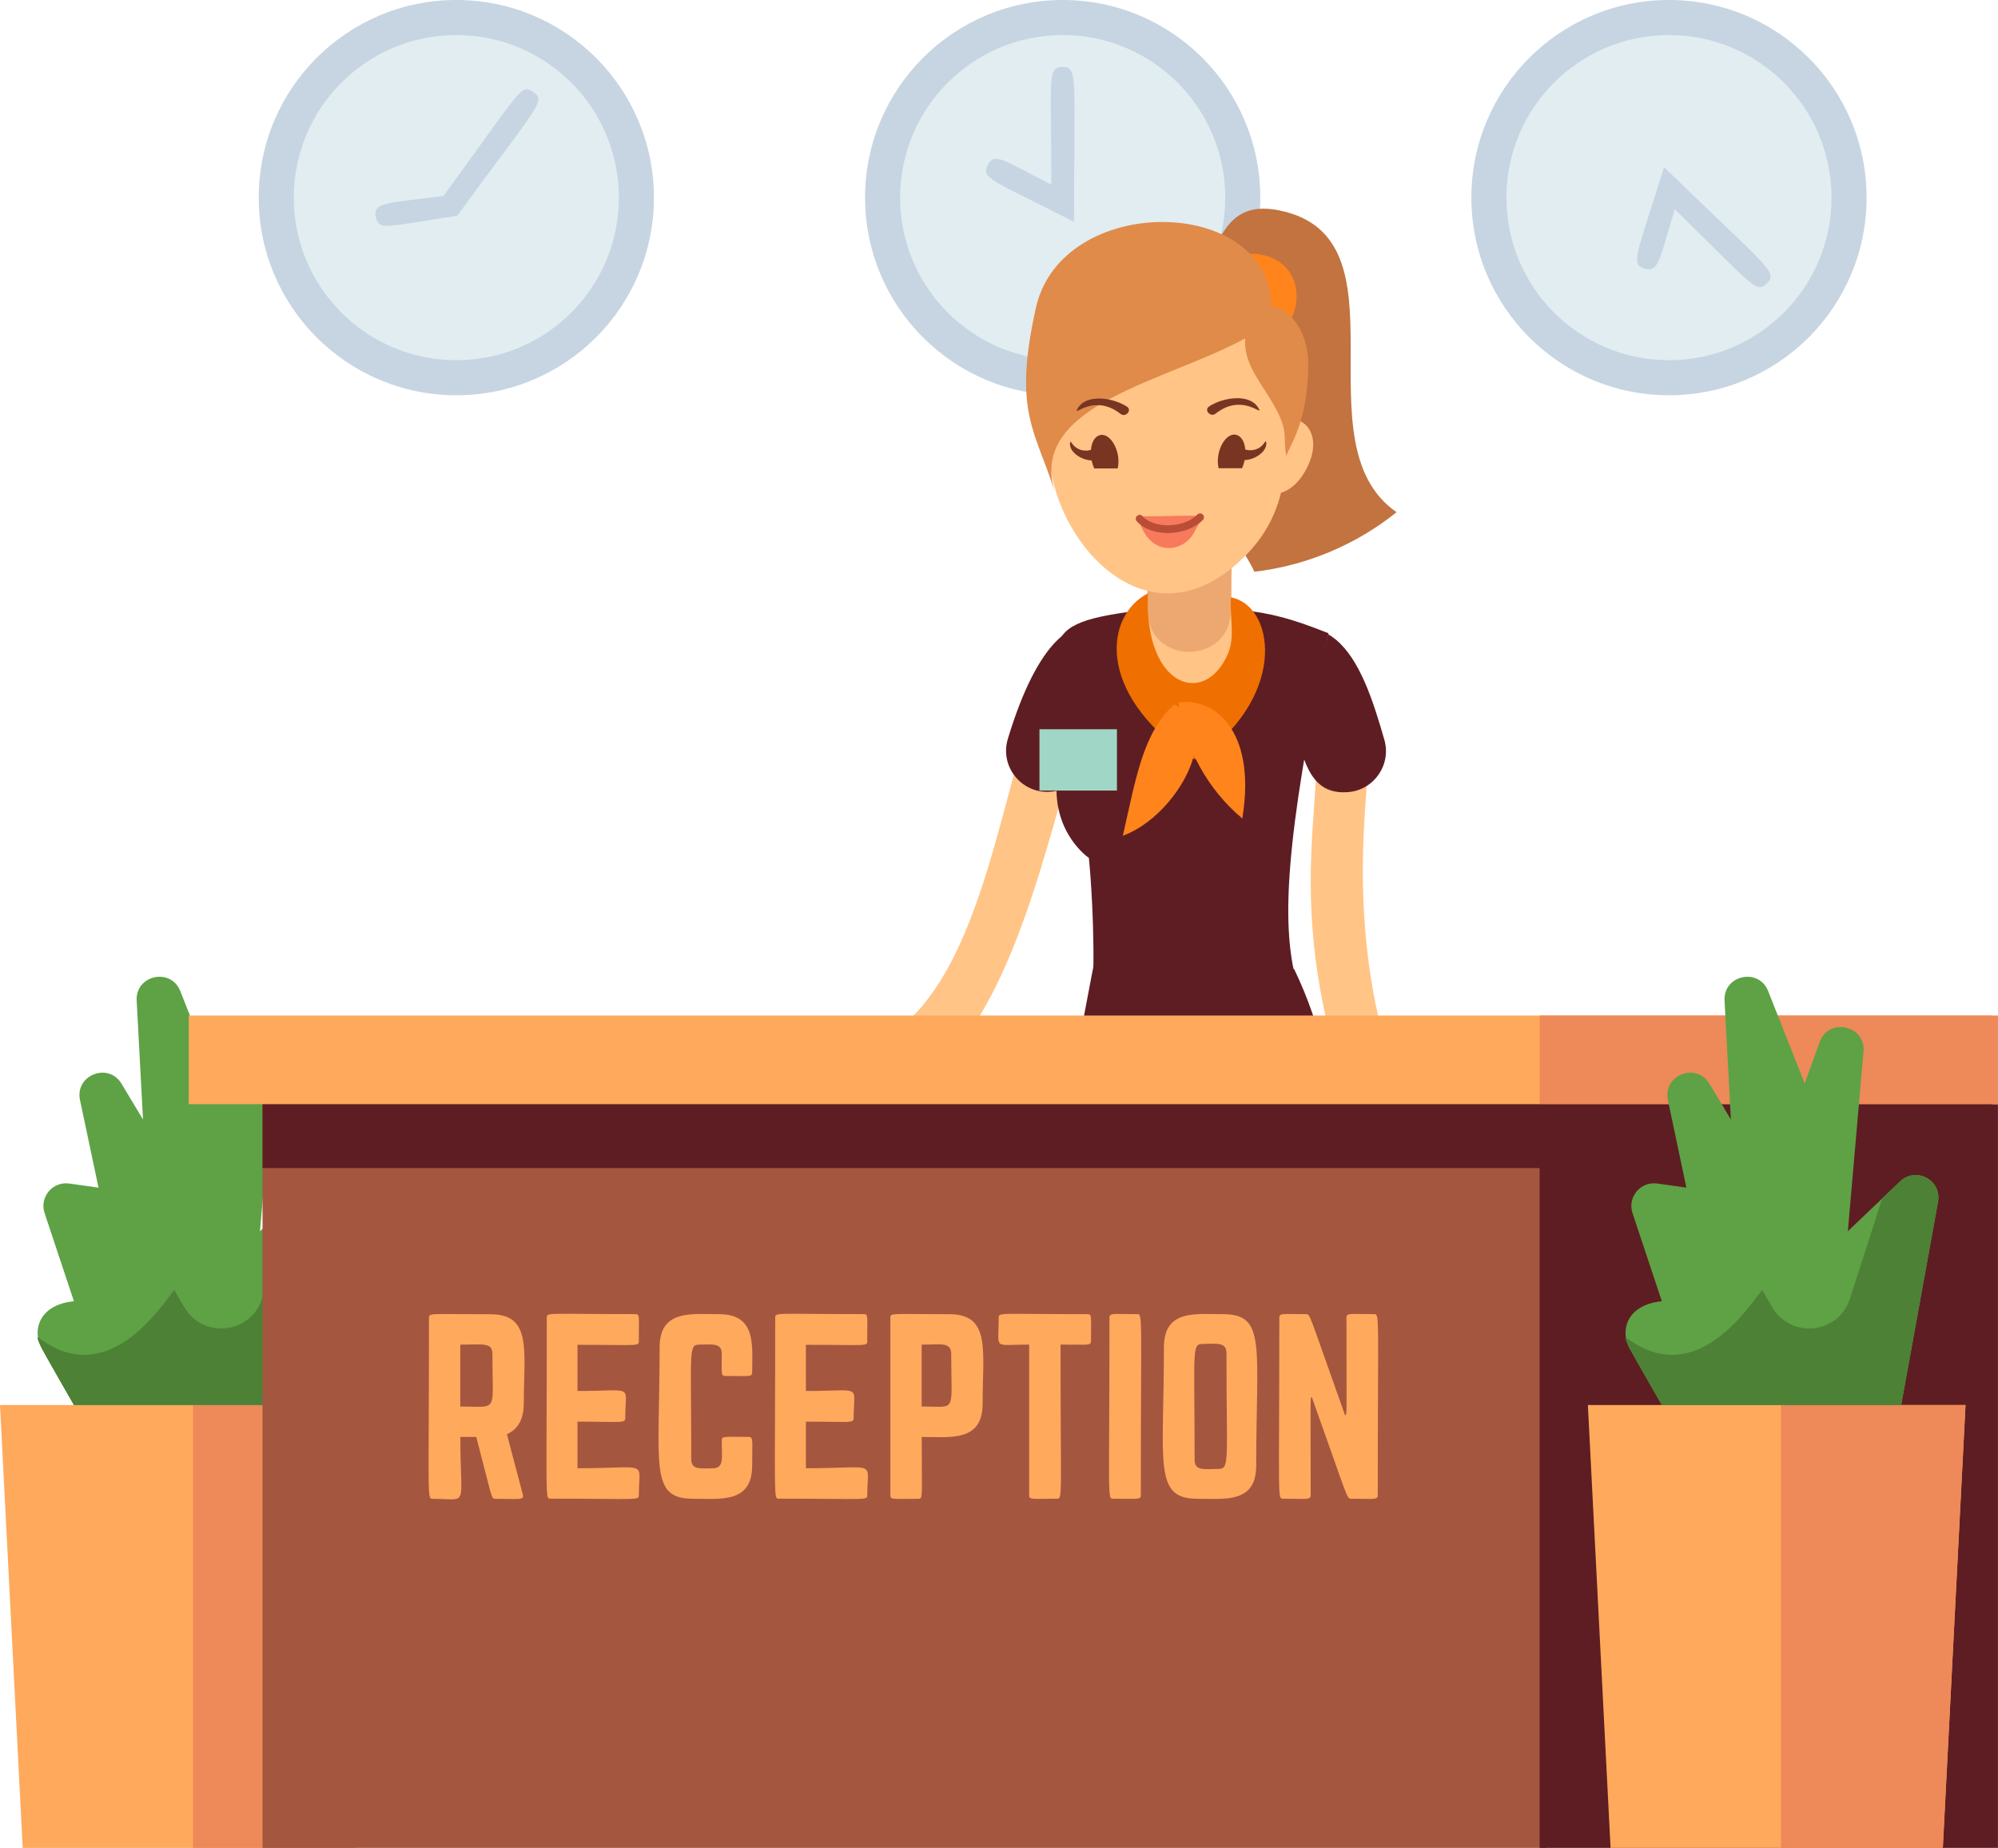 <?xml version="1.0" encoding="UTF-8"?><svg id="_" xmlns="http://www.w3.org/2000/svg" viewBox="0 0 419.01 387.48"><defs><style>.cls-1{fill:#ef7000;}.cls-2{fill:#c2733f;}.cls-3{fill:#eda872;}.cls-4{fill:#a4563f;}.cls-5{fill:#9fd6c5;}.cls-6{fill:#f67a5b;}.cls-7{fill:#ee8959;}.cls-8{fill:#4d8136;}.cls-9{fill:#c6d5e1;}.cls-10{fill:#e1edf0;}.cls-11{fill:#fe841b;}.cls-12{fill:#5ea245;}.cls-13{fill:#e08b4a;}.cls-14{fill:#ffa95c;}.cls-15{fill:#ffc486;}.cls-16{fill:#793522;}.cls-17{fill:#ba4d36;}.cls-18{fill:#5e1d22;}</style></defs><g><circle class="cls-9" cx="95.7" cy="41.44" r="41.44"/><circle class="cls-10" cx="95.7" cy="41.44" r="34.09"/><path class="cls-9" d="m95.87,45.24c-14.94,2.26-16.29,3.11-17.01.45-.94-3.46,2.94-3.09,14.15-4.61,16.34-22.34,16.25-23.66,18.86-21.75,2.64,1.93,1.34,2.2-16,25.92Z"/></g><g><circle class="cls-9" cx="222.86" cy="41.44" r="41.44"/><circle class="cls-10" cx="222.86" cy="41.44" r="34.09"/><path class="cls-9" d="m225.24,46.52c-17.18-8.78-19.57-9.04-18.1-11.92,1.44-2.83,3.77-.75,13.34,4.14,0-22.7-.91-24.69,2.38-24.69s2.38,2.28,2.38,32.48Z"/></g><g><circle class="cls-9" cx="350.01" cy="41.44" r="41.44"/><circle class="cls-10" cx="350.01" cy="41.44" r="34.09"/><path class="cls-9" d="m348.98,35.03c-5.7,18.44-7.18,20.33-4.09,21.29,3.03.94,3.17-2.18,6.34-12.44,16.27,15.84,17.06,17.88,19.35,15.52,2.37-2.43.03-3.3-21.61-24.36Z"/></g><g><g><g><rect class="cls-15" x="184.16" y="288.54" width="148.51" height="11.76" transform="translate(-48.96 537.29) rotate(-87.04)"/><rect class="cls-15" x="163.64" y="288.54" width="148.35" height="11.76" transform="translate(-61.96 525.45) rotate(-88.69)"/><path class="cls-18" d="m256.99,357.24c2.03,0-8.08-.56-8.75,8.42l-.19,2.57c-.24,3.27,2.4,6.02,5.68,5.9l11.27-.41c3.26-.12,5.19-3.69,3.51-6.48-3.17-5.25-5.13-10.24-11.51-10.01Z"/><path class="cls-18" d="m234.13,357.24c10.25,0,12.25,17.22,3.27,16.9l-11.27-.41c-3.26-.12-5.19-3.69-3.51-6.48,3.17-5.25,5.13-10.24,11.51-10.01Z"/></g><g><path class="cls-15" d="m181.8,230.92c-6.34.55-8.13-8.54-2.07-10.45,28.16-8.87,29.57-60.84,41.09-81.41,3.46-6.18,12.81-.95,9.35,5.23-8.81,15.74-15.92,83.81-48.37,86.62Z"/><path class="cls-15" d="m188.87,224.25c-.13,9.68-20.14,9.41-20.01-.27.13-9.68,20.13-9.41,20.01.27Z"/></g><g><g><path class="cls-15" d="m288.72,235.12c-2.39.21-4.71-1.22-5.52-3.6-16.32-47.48-2.41-67.4-8.89-88.12-.88-2.82.69-5.83,3.51-6.71,10.67-3.34,9.27,21.63,8.47,32.78-3.74,52.56,16.09,64.47,2.43,65.65Z"/><path class="cls-2" d="m268.3,44.12c28.04,5.71,3.67,48.83,24.58,63.28-8.51,6.85-18.98,11.23-29.83,12.49-2.95-7.24-26.45-33.2-10.54-63.53,3.74-7.13,5.56-14.32,15.79-12.24Z"/><path class="cls-11" d="m253.14,62.18c0,11.96,18.78,11.96,18.78,0s-18.78-11.96-18.78,0Z"/><g><path class="cls-18" d="m282.77,166.09c-11.08.96-9.24-13.52-13.8-18.85-8.51-7.43,2.58-20.36,11.22-13.09,5,4.2,7.74,12.66,10.13,20.97,1.49,5.2-2.12,10.5-7.55,10.97Z"/><g><path class="cls-15" d="m279.85,242.89c-24.51,3.48-42.77,4.02-56.66-.13,20.89-45.31-2.01-108.99,1.53-110.99,19.34-6.28,32.21-6.4,53.88,1.02-20.7,87.76-2.63,65.87,1.25,110.1Z"/><path class="cls-15" d="m250.14,148.82c-5.09.44-9.45-3.56-9.46-8.65l-.05-39.16c-.01-11.5,17.38-11.53,17.39-.02.05,37.61,2.71,46.92-7.89,47.84Z"/><path class="cls-3" d="m240.71,128.1c-.07-12.57-2.6-25.8,8.55-25.86,11.4-.07,8.77,13.83,8.84,25.76.07,11.51-17.33,11.61-17.39.1Z"/></g><path class="cls-18" d="m238.83,128.03c.83,4.95,1.79,9.94,3.03,14.76,1.81,7.07,11.72,7.52,14.19.66,1.61-4.49,2.96-9.6,3.67-15.61,6.92.68,11.47,1.99,18.89,4.95-18.75,88.56-.79,65.58,1.88,110.31-24.51,3.48-43.41,3.81-57.29-.34,9.42-22.78,5.15-62.87,5.15-62.87,0,0-7.59-5.08-6.72-16.15,2.25-28.5-8.18-32.56,17.21-35.71Z"/></g><path class="cls-18" d="m271.4,203.2l-41.97-1.16s-12.06,59.79-11.41,87.98l61.39-5.4c2.58-29.43,3.74-57.08-8.01-81.42Z"/><g><g><path class="cls-15" d="m273.97,98.33c-5.13,9.75-15.08,4.51-9.95-5.24,5.13-9.75,15.08-4.51,9.95,5.24Z"/><path class="cls-15" d="m242.69,54.79h4.38c12.5-.04,22.66,10.07,22.69,22.57.04,16.45,2.19,29.17-9.59,40.15-20.34,18.97-39.98-5.34-40.02-22.52l-.04-17.53c-.03-12.5,10.08-22.66,22.58-22.69Z"/><path class="cls-13" d="m261.14,70.94c-.43,4.66,2.7,8.61,5.02,12.33,4.64,7.47,2.64,8.02,3.64,12.46-.24-1.06,4.6-6.3,4.56-19.46-.02-4.97-2.3-10.9-7.73-12.11-.48-23.33-44.01-23.77-49.39.4-4.91,22.05,0,25.79,3.97,38.61-5.69-18.38,23.55-23.2,39.93-32.23Z"/></g><path class="cls-16" d="m264.02,85.75c-1.83-3.51-7.81-2.32-10.47-.51-1.11.75.32,2.33,1.37,1.5,5.6-4.43,9.95.62,9.1-.99Z"/><g><path class="cls-16" d="m260.47,98.17c1.16-2.49.94-6.18-1.02-6.93-2.27-.87-4.72,3.34-3.89,6.94h4.91Z"/><path class="cls-16" d="m265.53,92.74c-.14-.98-.43,1.58-3.27,1.67-.9.03-1.67-.42-2.57-.35-.99.07-1.11,1.42-.43,1.94,1.92,1.46,6.64-.68,6.28-3.26Z"/></g><path class="cls-16" d="m225.89,85.84c1.82-3.52,7.8-2.35,10.47-.56,1.11.75-.31,2.33-1.36,1.51-5.62-4.4-9.94.67-9.11-.95Z"/><g><path class="cls-16" d="m229.49,98.24c-1.17-2.49-.97-6.18.99-6.94,2.26-.88,4.74,3.32,3.92,6.93h-4.91Z"/><path class="cls-16" d="m224.41,92.83c.13-.98.44,1.57,3.28,1.66.9.03,1.67-.43,2.57-.36.99.07,1.12,1.42.44,1.94-1.92,1.47-6.64-.65-6.29-3.23Z"/></g><path class="cls-6" d="m250.52,111.47c2.1-4.34,4.25-3.22-11.89-3.18,2.21,8.95,9.74,7.6,11.89,3.18Z"/><path class="cls-17" d="m252.26,109.02c.74-.77-.43-1.89-1.17-1.12-2.68,2.79-9.01,3.08-11.49.33-.72-.79-1.92.29-1.2,1.08,3.15,3.5,10.57,3.13,13.86-.29Z"/></g></g><path class="cls-18" d="m220.35,166.01c-6.03.52-10.76-5.23-8.99-11.08,12.75-42.24,30.58-17.03,22.5-8.59-6.13,6.41-3.69,18.83-13.51,19.67Z"/></g><path class="cls-15" d="m301.01,233.49c-3.21,9.13-22.08,2.51-18.88-6.63,3.21-9.13,22.08-2.51,18.88,6.63Z"/><path class="cls-1" d="m258.14,125.27c8.8,1.52,12.19,19.64-5.87,33.13-1.39,1.04-1.93.93-2.97.21-19.57-13.51-17.5-29.58-8.57-34.19-.83,19.92,12,23.79,16.76,12.72,1.59-3.69.39-7.18.65-11.87Z"/><path class="cls-11" d="m246.26,147.73c-6.62,5.86-8.1,15.82-10.79,27.52,11.49-4.21,21.49-22.64,10.79-27.52Z"/><path class="cls-11" d="m260.53,171.63c3.11-19.05-6.45-25.47-13.37-24.33,1.22,9.39,6.1,18.26,13.37,24.33Z"/><rect class="cls-5" x="218" y="152.92" width="16.25" height="12.86" transform="translate(452.24 318.69) rotate(180)"/></g><g><polygon class="cls-14" points="4.76 387.48 74.44 387.48 79.2 294.61 0 294.61 4.76 387.48"/><polygon class="cls-7" points="40.49 294.61 40.49 387.48 74.44 387.48 79.2 294.61 40.49 294.61"/><path class="cls-12" d="m20.66,249.03l-3.88-18.36c-1.11-5.24,5.95-8.01,8.71-3.42l4.5,7.49-1.33-24.92c-.29-5.37,7.17-7,9.15-2l7.66,19.38,3.14-8.7c1.89-5.22,9.67-3.51,9.19,2.02l-3.28,37.65,10.98-10.46c3.32-3.17,8.76-.23,7.94,4.28l-7.73,42.62H15.5l-6.72-11.78c-2.04-3.58-.88-9.21,6.72-9.98l-6.15-18.48c-1.11-3.34,1.67-6.68,5.16-6.2l6.14.86Z"/><path class="cls-8" d="m65.49,247.71l-3.76,3.58-6.77,21.04c-2.37,7.38-12.36,8.48-16.29,1.8l-2.13-3.63c-2.82,3.48-13.98,21.14-28.58,9.9-.76,0,3.42,6.99,7.54,14.21h50.2l7.73-42.62c.82-4.52-4.61-7.45-7.94-4.28Z"/></g><rect class="cls-4" x="55.06" y="213.94" width="269.13" height="173.54"/><rect class="cls-18" x="55.06" y="213.94" width="362.75" height="30.99"/><rect class="cls-14" x="39.58" y="212.94" width="378.23" height="18.59"/><rect class="cls-18" x="322.89" y="231.53" width="96.11" height="155.95"/><rect class="cls-7" x="322.89" y="212.94" width="96.11" height="18.59"/><g><polygon class="cls-14" points="337.76 387.48 407.44 387.48 412.2 294.61 333 294.61 337.76 387.48"/><polygon class="cls-7" points="373.49 294.61 373.49 387.48 407.44 387.48 412.2 294.61 373.49 294.61"/><path class="cls-12" d="m353.66,249.03l-3.88-18.36c-1.11-5.24,5.95-8.01,8.71-3.42l4.5,7.49-1.33-24.92c-.29-5.37,7.17-7,9.15-2l7.66,19.38,3.14-8.7c1.89-5.22,9.67-3.51,9.19,2.02l-3.28,37.65,10.98-10.46c3.32-3.17,8.76-.23,7.94,4.28l-7.73,42.62h-50.2l-6.72-11.78c-2.04-3.58-.88-9.21,6.72-9.98l-6.15-18.48c-1.11-3.34,1.67-6.68,5.16-6.2l6.14.86Z"/><path class="cls-8" d="m398.49,247.71l-3.76,3.58-6.77,21.04c-2.37,7.38-12.36,8.48-16.29,1.8l-2.13-3.63c-2.82,3.48-13.98,21.14-28.58,9.9-.76,0,3.42,6.99,7.54,14.21h50.2l7.73-42.62c.82-4.52-4.61-7.45-7.94-4.28Z"/></g><g><path class="cls-14" d="m109.84,294.34c0,3.24-1.21,5.37-3.53,6.39l3.34,12.68c.3,1.22-.8.87-5.71.87-.99,0-.61.15-4.06-12.97h-3.34c0,15.23,1.94,12.97-5.81,12.97-1.22,0-.77,0-.77-37.93,0-1.1.15-.77,12.92-.77,8.75,0,6.97,7.65,6.97,18.77Zm-6.58-10.45c0-2.47-2.02-1.94-6.73-1.94v12.97c8.12,0,6.73,1.59,6.73-11.03Z"/><path class="cls-14" d="m133.98,281.17c0,1.2-.03.82-12.87.82v9.68c12.14,0,10.02-1.54,10.02,5.61,0,1.24-.57.82-10.02.82v9.77c15.29,0,12.87-1.8,12.87,5.61,0,1.2.03.77-18.58.77-1.13,0-.73-.04-.73-37.93,0-1.19,0-.77,18.53-.77,1.03,0,.77.38.77,5.61Z"/><path class="cls-14" d="m157.74,287.75c0,1.03-.58.77-5.61.77-1,0-.77-.51-.77-4.64,0-2.33-1.96-1.94-4.45-1.94-2.62,0-1.94.36-1.94,24,0,2.35,1.95,1.94,4.45,1.94s1.94-2.13,1.94-5.81c0-1.03.47-.77,5.61-.77,1.08,0,.77.7.77,6,0,7.97-6.63,6.97-12.39,6.97-9.24,0-7.02-6.92-7.02-31.74,0-7.95,6.61-6.97,12.44-6.97,7.94,0,6.97,6.61,6.97,12.19Z"/><path class="cls-14" d="m181.88,281.17c0,1.2-.03.82-12.87.82v9.68c12.14,0,10.02-1.54,10.02,5.61,0,1.24-.57.82-10.02.82v9.77c15.29,0,12.87-1.8,12.87,5.61,0,1.2.03.77-18.58.77-1.13,0-.73-.04-.73-37.93,0-1.19,0-.77,18.53-.77,1.03,0,.77.36.77,5.61Z"/><path class="cls-14" d="m186.71,276.34c0-1.11.23-.77,12.39-.77,8.75,0,6.97,7.65,6.97,18.77,0,8.07-6.78,6.97-12.77,6.97,0,12.98.32,12.97-.77,12.97-5.25,0-5.81.26-5.81-.77v-37.16Zm12.77,7.55c0-2.58-2.35-1.94-6.19-1.94v12.97c7.46,0,6.19,1.62,6.19-11.03Z"/><path class="cls-14" d="m228.03,275.56c1.03,0,.77.48.77,5.61,0,1.03-.35.77-6.39.77,0,32.3.49,32.32-.77,32.32-5.29,0-5.81.28-5.81-.77v-31.55c-7.76,0-6.39,1.26-6.39-5.61,0-1.19,0-.77,18.58-.77Z"/><path class="cls-14" d="m238.48,275.56c1.21,0,.77,0,.77,37.93,0,1.03-.55.77-5.81.77-1.27,0-.77,0-.77-37.93,0-1.1.8-.77,5.81-.77Z"/><path class="cls-14" d="m244.09,282.53c0-7.97,6.55-6.97,12.39-6.97,9.13,0,6.97,6.73,6.97,31.74,0,7.97-6.55,6.97-12.39,6.97-9.23,0-6.97-7.53-6.97-31.74Zm11.18,25.5c2.72,0,1.94-.76,1.94-24.29,0-2.39-2.11-1.94-4.74-1.94s-1.94.34-1.94,24.29c0,2.41,2.05,1.93,4.74,1.93Z"/><path class="cls-14" d="m288.17,275.56c1.21,0,.77,0,.77,37.93,0,1.09-.84.77-5.56.77-1,0-.57.22-8.27-21.29-.38,0-.24,0-.24,20.52,0,1.1-.81.77-5.81.77-1.21,0-.77,0-.77-37.93,0-1.04.6-.77,5.56-.77,1,0,.57-.22,8.23,21.19.45,0,.29,0,.29-20.42,0-1.1.8-.77,5.81-.77Z"/></g></g></svg>
